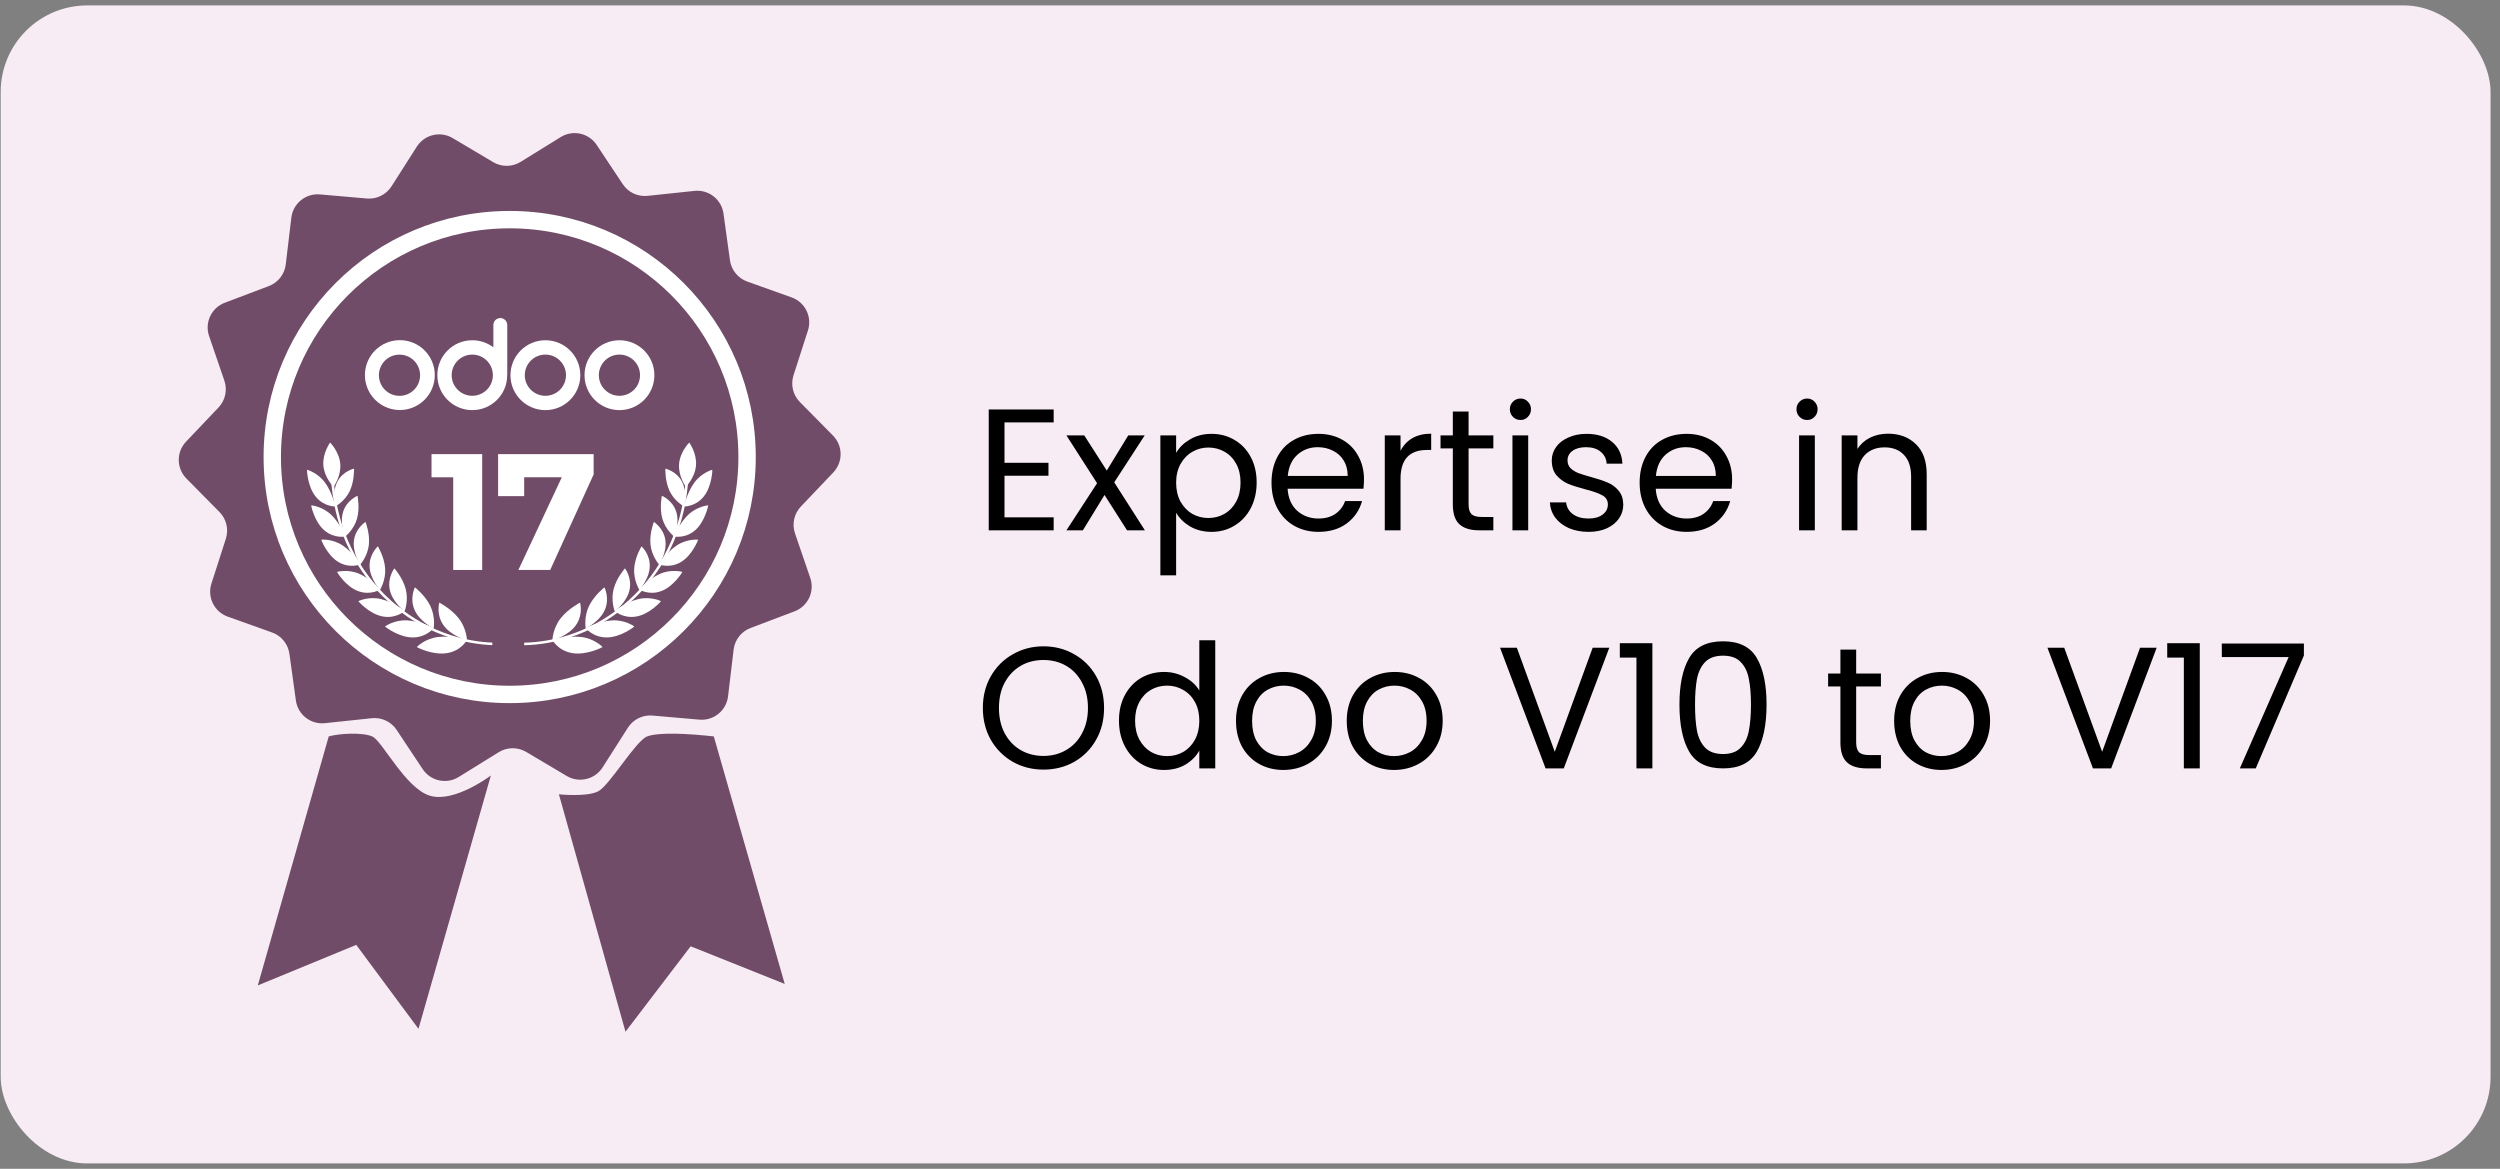 <svg width="231" height="108" viewBox="0 0 231 108" fill="none" xmlns="http://www.w3.org/2000/svg">
<rect x="0" y="0" width="231" height="108" fill="#808080" stroke="none"/>
<rect x="0.063" y="0.5" width="230.064" height="107" rx="8" fill="#F7EBF4"/>
<path d="M52.364 71.7C53.5 72.374 54.966 72.025 55.676 70.911L58.016 67.24C58.506 66.471 59.383 66.039 60.292 66.118L64.629 66.495C65.945 66.61 67.114 65.659 67.271 64.347L67.786 60.025C67.894 59.119 68.497 58.349 69.35 58.026L73.421 56.485C74.656 56.017 75.297 54.653 74.869 53.403L73.458 49.285C73.163 48.422 73.371 47.467 73.999 46.806L76.999 43.651C77.909 42.693 77.895 41.186 76.967 40.246L73.909 37.148C73.268 36.499 73.041 35.547 73.321 34.679L74.654 30.535C75.059 29.277 74.392 27.926 73.148 27.481L69.048 26.017C68.189 25.71 67.573 24.951 67.448 24.048L66.851 19.736C66.67 18.427 65.483 17.499 64.169 17.638L59.84 18.097C58.933 18.193 58.048 17.777 57.543 17.018L55.135 13.392C54.404 12.291 52.931 11.97 51.808 12.665L48.107 14.957C47.332 15.437 46.354 15.447 45.57 14.981L41.826 12.759C40.69 12.085 39.224 12.434 38.514 13.548L36.174 17.219C35.684 17.988 34.806 18.421 33.898 18.341L29.561 17.964C28.245 17.849 27.076 18.8 26.919 20.112L26.404 24.434C26.296 25.34 25.693 26.11 24.84 26.433L20.769 27.974C19.534 28.442 18.892 29.806 19.321 31.056L20.732 35.174C21.027 36.037 20.819 36.992 20.19 37.653L17.191 40.808C16.281 41.766 16.295 43.273 17.223 44.213L20.281 47.312C20.922 47.96 21.148 48.912 20.869 49.78L19.536 53.924C19.131 55.182 19.798 56.533 21.042 56.978L25.142 58.442C26 58.749 26.617 59.508 26.742 60.411L27.339 64.723C27.52 66.032 28.707 66.96 30.021 66.821L34.35 66.362C35.257 66.266 36.142 66.682 36.647 67.441L39.055 71.067C39.786 72.168 41.259 72.49 42.382 71.794L46.083 69.502C46.858 69.022 47.836 69.013 48.62 69.478L52.364 71.7Z" fill="#714C68"/>
<circle cx="47.094" cy="42.23" r="21.936" stroke="white" stroke-width="1.605"/>
<g clip-path="url(#clip0_6518_4627)">
<path fill-rule="evenodd" clip-rule="evenodd" d="M60.465 34.668C60.465 36.45 59.02 37.896 57.237 37.896C55.454 37.896 54.009 36.45 54.009 34.668C54.009 32.885 55.454 31.44 57.237 31.44C59.02 31.44 60.465 32.885 60.465 34.668ZM59.14 34.668C59.14 35.72 58.289 36.572 57.237 36.572C56.184 36.572 55.333 35.72 55.333 34.668C55.333 33.615 56.184 32.764 57.237 32.764C58.289 32.764 59.14 33.615 59.14 34.668Z" fill="white"/>
<path fill-rule="evenodd" clip-rule="evenodd" d="M53.622 34.668C53.622 36.45 52.177 37.896 50.394 37.896C48.611 37.896 47.166 36.45 47.166 34.668C47.166 32.885 48.611 31.44 50.394 31.44C52.177 31.44 53.622 32.885 53.622 34.668ZM52.298 34.668C52.298 35.72 51.446 36.572 50.394 36.572C49.342 36.572 48.49 35.72 48.49 34.668C48.49 33.615 49.342 32.764 50.394 32.764C51.446 32.764 52.298 33.615 52.298 34.668Z" fill="white"/>
<path fill-rule="evenodd" clip-rule="evenodd" d="M46.866 34.667V34.641C46.871 34.632 46.871 34.618 46.871 34.609V30.03C46.871 29.678 46.581 29.388 46.229 29.388C46.144 29.388 46.061 29.404 45.983 29.437C45.904 29.469 45.834 29.516 45.774 29.576C45.714 29.635 45.667 29.706 45.635 29.784C45.603 29.862 45.586 29.946 45.587 30.03V32.09C45.043 31.685 44.369 31.439 43.638 31.439C41.855 31.439 40.41 32.884 40.41 34.667C40.41 36.451 41.855 37.895 43.638 37.895C45.422 37.895 46.866 36.451 46.866 34.667ZM45.542 34.667C45.542 35.719 44.689 36.571 43.638 36.571C42.587 36.571 41.734 35.719 41.734 34.667C41.734 33.616 42.587 32.764 43.638 32.764C44.689 32.764 45.542 33.616 45.542 34.667Z" fill="white"/>
<path fill-rule="evenodd" clip-rule="evenodd" d="M40.174 34.658C40.174 36.441 38.729 37.886 36.946 37.886C35.163 37.886 33.718 36.441 33.718 34.658C33.718 32.876 35.163 31.43 36.946 31.43C38.729 31.43 40.174 32.876 40.174 34.658ZM38.817 34.672C38.817 35.724 37.965 36.576 36.913 36.576C35.862 36.576 35.01 35.724 35.01 34.672C35.01 33.621 35.862 32.768 36.913 32.768C37.965 32.768 38.817 33.621 38.817 34.672Z" fill="white"/>
</g>
<path d="M44.554 41.962H39.872V44.102H41.878V52.663H44.554V41.962Z" fill="white"/>
<path d="M48.433 45.841H46.025V41.962H54.853V43.834L50.841 52.663H47.898L51.911 44.102H48.433V45.841Z" fill="white"/>
<path d="M29.878 43C29.965 44.13 30.818 44.987 30.818 44.987C30.818 44.987 31.53 44.011 31.443 42.88C31.356 41.748 30.503 40.892 30.503 40.892C30.503 40.892 29.791 41.869 29.878 43Z" fill="white"/>
<path d="M42.39 57.138C43.112 58.064 43.155 59.157 43.145 59.16C43.148 59.174 41.632 58.75 40.951 57.729C40.27 56.721 40.602 55.677 40.592 55.68C40.596 55.69 41.67 56.221 42.39 57.138Z" fill="white"/>
<path d="M41.326 60.344C42.658 60.118 43.154 59.111 43.154 59.12C43.138 59.125 41.712 58.713 40.483 58.858C39.241 59.009 38.512 59.78 38.512 59.788C38.494 59.792 39.98 60.575 41.326 60.344Z" fill="white"/>
<path d="M39.758 55.982C40.254 56.997 40.076 58.059 40.067 58.06C40.068 58.075 38.735 57.413 38.286 56.311C37.836 55.222 38.348 54.266 38.339 54.268C38.341 54.278 39.262 54.976 39.758 55.982Z" fill="white"/>
<path d="M38.132 58.899C39.426 58.904 40.084 58.014 40.083 58.023C40.069 58.026 38.819 57.39 37.625 57.323C36.42 57.259 35.576 57.881 35.575 57.889C35.559 57.89 36.824 58.898 38.132 58.899Z" fill="white"/>
<path d="M37.486 54.418C37.767 55.485 37.393 56.481 37.384 56.481C37.384 56.495 36.242 55.629 36.014 54.484C35.782 53.352 36.45 52.513 36.441 52.513C36.442 52.523 37.203 53.36 37.486 54.418Z" fill="white"/>
<path d="M35.381 56.964C36.617 57.188 37.41 56.44 37.408 56.448C37.395 56.448 36.327 55.622 35.191 55.352C34.045 55.084 33.114 55.541 33.112 55.548C33.097 55.547 34.133 56.742 35.381 56.964Z" fill="white"/>
<path d="M35.588 52.511C35.667 53.596 35.121 54.496 35.113 54.495C35.111 54.508 34.168 53.472 34.149 52.32C34.126 51.178 34.921 50.478 34.913 50.477C34.912 50.487 35.507 51.435 35.588 52.511Z" fill="white"/>
<path d="M33.092 54.618C34.246 55.048 35.146 54.459 35.143 54.467C35.131 54.465 34.253 53.48 33.197 53.019C32.131 52.559 31.144 52.84 31.141 52.848C31.127 52.844 31.925 54.187 33.092 54.618Z" fill="white"/>
<path d="M34.085 50.326C33.973 51.396 33.282 52.175 33.275 52.173C33.271 52.186 32.536 51.014 32.713 49.886C32.886 48.768 33.781 48.224 33.774 48.222C33.771 48.232 34.193 49.263 34.085 50.326Z" fill="white"/>
<path d="M31.284 51.939C32.334 52.56 33.312 52.143 33.308 52.151C33.297 52.147 32.616 51.035 31.662 50.4C30.699 49.763 29.685 49.862 29.681 49.869C29.668 49.863 30.222 51.315 31.284 51.939Z" fill="white"/>
<path d="M32.987 47.926C32.697 48.953 31.889 49.591 31.882 49.588C31.877 49.6 31.356 48.325 31.718 47.251C32.073 46.187 33.041 45.813 33.034 45.809C33.03 45.819 33.272 46.907 32.987 47.926Z" fill="white"/>
<path d="M29.974 49.007C30.896 49.8 31.923 49.565 31.918 49.572C31.908 49.566 31.43 48.361 30.603 47.568C29.766 46.773 28.755 46.688 28.75 46.695C28.738 46.687 29.04 48.209 29.974 49.007Z" fill="white"/>
<path d="M32.314 45.379C31.859 46.336 30.961 46.816 30.955 46.812C30.948 46.823 30.649 45.48 31.183 44.487C31.709 43.504 32.719 43.307 32.713 43.303C32.707 43.311 32.762 44.428 32.314 45.379Z" fill="white"/>
<path d="M29.181 45.9C29.953 46.844 30.998 46.797 30.992 46.802C30.984 46.795 30.716 45.528 30.037 44.599C29.35 43.666 28.375 43.401 28.369 43.406C28.359 43.397 28.399 44.95 29.181 45.9Z" fill="white"/>
<path d="M45.49 59.377C44.2 59.321 42.921 59.091 41.669 58.689C39.843 58.103 38.153 57.177 36.645 55.938C33.515 53.367 31.497 49.697 30.962 45.605C30.907 45.187 30.863 44.776 30.829 44.37H30.593C30.627 44.786 30.673 45.208 30.729 45.635C31.271 49.786 33.319 53.51 36.495 56.12C38.026 57.378 39.743 58.318 41.597 58.913C42.873 59.323 44.176 59.556 45.49 59.612V59.377Z" fill="white"/>
<path d="M64.311 43C64.225 44.131 63.372 44.988 63.372 44.988C63.372 44.988 62.66 44.011 62.747 42.88C62.833 41.749 63.686 40.892 63.686 40.892C63.686 40.892 64.398 41.869 64.311 43Z" fill="white"/>
<path d="M51.799 57.138C51.078 58.064 51.034 59.157 51.044 59.16C51.041 59.174 52.558 58.75 53.239 57.729C53.919 56.721 53.588 55.677 53.598 55.68C53.594 55.69 52.52 56.221 51.799 57.138Z" fill="white"/>
<path d="M52.863 60.344C51.532 60.118 51.035 59.111 51.036 59.12C51.051 59.125 52.478 58.714 53.707 58.858C54.948 59.009 55.678 59.78 55.678 59.788C55.695 59.792 54.209 60.575 52.863 60.344Z" fill="white"/>
<path d="M54.431 55.983C53.935 56.998 54.113 58.059 54.123 58.061C54.121 58.075 55.454 57.413 55.903 56.311C56.354 55.222 55.841 54.267 55.851 54.268C55.848 54.279 54.927 54.976 54.431 55.983Z" fill="white"/>
<path d="M56.058 58.899C54.764 58.904 54.105 58.014 54.106 58.023C54.121 58.026 55.371 57.39 56.564 57.323C57.769 57.259 58.613 57.881 58.614 57.889C58.631 57.89 57.365 58.898 56.058 58.899Z" fill="white"/>
<path d="M56.703 54.418C56.421 55.485 56.796 56.481 56.804 56.481C56.805 56.495 57.947 55.629 58.175 54.484C58.406 53.352 57.739 52.513 57.748 52.513C57.747 52.523 56.985 53.36 56.703 54.418Z" fill="white"/>
<path d="M58.808 56.964C57.573 57.188 56.78 56.44 56.782 56.448C56.795 56.448 57.862 55.622 58.998 55.352C60.145 55.084 61.075 55.541 61.077 55.548C61.092 55.547 60.056 56.742 58.808 56.964Z" fill="white"/>
<path d="M58.6 52.511C58.522 53.596 59.067 54.496 59.075 54.495C59.077 54.508 60.02 53.472 60.039 52.32C60.063 51.178 59.268 50.478 59.276 50.477C59.277 50.487 58.681 51.435 58.6 52.511Z" fill="white"/>
<path d="M61.097 54.618C59.944 55.048 59.044 54.459 59.046 54.467C59.059 54.465 59.936 53.48 60.992 53.019C62.058 52.559 63.046 52.84 63.049 52.848C63.063 52.844 62.264 54.187 61.097 54.618Z" fill="white"/>
<path d="M60.105 50.326C60.216 51.396 60.907 52.175 60.914 52.173C60.918 52.186 61.654 51.014 61.476 49.886C61.304 48.768 60.408 48.224 60.416 48.222C60.418 48.232 59.996 49.263 60.105 50.326Z" fill="white"/>
<path d="M62.906 51.939C61.856 52.56 60.878 52.143 60.882 52.151C60.893 52.147 61.574 51.035 62.527 50.4C63.49 49.763 64.505 49.862 64.509 49.869C64.522 49.863 63.968 51.315 62.906 51.939Z" fill="white"/>
<path d="M61.202 47.926C61.492 48.953 62.301 49.591 62.307 49.588C62.313 49.6 62.834 48.325 62.472 47.251C62.116 46.187 61.149 45.813 61.156 45.809C61.16 45.819 60.918 46.907 61.202 47.926Z" fill="white"/>
<path d="M64.216 49.007C63.293 49.8 62.267 49.565 62.272 49.572C62.281 49.566 62.759 48.361 63.587 47.568C64.424 46.773 65.434 46.689 65.439 46.695C65.451 46.687 65.15 48.209 64.216 49.007Z" fill="white"/>
<path d="M61.876 45.379C62.33 46.336 63.229 46.816 63.235 46.812C63.242 46.823 63.54 45.48 63.007 44.488C62.481 43.504 61.471 43.307 61.477 43.303C61.483 43.312 61.427 44.429 61.876 45.379Z" fill="white"/>
<path d="M65.008 45.9C64.236 46.844 63.191 46.797 63.197 46.802C63.206 46.795 63.473 45.528 64.152 44.599C64.839 43.666 65.814 43.401 65.82 43.406C65.831 43.397 65.79 44.95 65.008 45.9Z" fill="white"/>
<path d="M48.432 59.386C49.812 59.352 51.182 59.119 52.52 58.689C54.346 58.103 56.037 57.177 57.545 55.938C60.674 53.367 62.693 49.697 63.228 45.605C63.282 45.187 63.327 44.776 63.361 44.37H63.597C63.562 44.786 63.517 45.208 63.461 45.635C62.918 49.786 60.87 53.51 57.694 56.12C56.163 57.378 54.447 58.318 52.592 58.913C51.23 59.35 49.837 59.587 48.432 59.621V59.386Z" fill="white"/>
<path d="M30.375 68.044L23.821 91.051L32.917 87.306L38.668 95.064L45.356 71.656C45.356 71.656 42.012 74.197 39.739 73.529C37.465 72.86 35.325 68.446 34.388 68.044C33.452 67.643 31.312 67.777 30.375 68.044Z" fill="#714C68"/>
<path d="M57.795 95.331L51.643 73.395C51.643 73.395 54.184 73.662 55.254 73.127C56.324 72.592 58.732 68.446 59.802 68.044C60.872 67.643 63.547 67.777 65.955 68.044L72.509 90.917L63.815 87.439L57.795 95.331Z" fill="#714C68"/>
<path d="M92.815 39.032V42.76H96.879V43.96H92.815V47.8H97.359V49H91.359V37.832H97.359V39.032H92.815ZM104.138 49L102.058 45.736L100.058 49H98.538L101.37 44.648L98.538 40.232H100.186L102.266 43.48L104.25 40.232H105.77L102.954 44.568L105.786 49H104.138ZM108.674 41.848C108.962 41.347 109.389 40.931 109.954 40.6C110.53 40.259 111.197 40.088 111.954 40.088C112.733 40.088 113.437 40.275 114.066 40.648C114.706 41.021 115.208 41.549 115.57 42.232C115.933 42.904 116.114 43.688 116.114 44.584C116.114 45.469 115.933 46.259 115.57 46.952C115.208 47.645 114.706 48.184 114.066 48.568C113.437 48.952 112.733 49.144 111.954 49.144C111.208 49.144 110.546 48.979 109.97 48.648C109.405 48.307 108.973 47.885 108.674 47.384V53.16H107.218V40.232H108.674V41.848ZM114.626 44.584C114.626 43.923 114.493 43.347 114.226 42.856C113.96 42.365 113.597 41.992 113.138 41.736C112.69 41.48 112.194 41.352 111.65 41.352C111.117 41.352 110.621 41.485 110.162 41.752C109.714 42.008 109.352 42.387 109.074 42.888C108.808 43.379 108.674 43.949 108.674 44.6C108.674 45.261 108.808 45.843 109.074 46.344C109.352 46.835 109.714 47.213 110.162 47.48C110.621 47.736 111.117 47.864 111.65 47.864C112.194 47.864 112.69 47.736 113.138 47.48C113.597 47.213 113.96 46.835 114.226 46.344C114.493 45.843 114.626 45.256 114.626 44.584ZM126.031 44.28C126.031 44.557 126.015 44.851 125.983 45.16H118.975C119.028 46.024 119.321 46.701 119.855 47.192C120.399 47.672 121.055 47.912 121.823 47.912C122.452 47.912 122.975 47.768 123.391 47.48C123.817 47.181 124.116 46.787 124.287 46.296H125.855C125.62 47.139 125.151 47.827 124.447 48.36C123.743 48.883 122.868 49.144 121.823 49.144C120.991 49.144 120.244 48.957 119.583 48.584C118.932 48.211 118.42 47.683 118.047 47C117.673 46.307 117.487 45.507 117.487 44.6C117.487 43.693 117.668 42.899 118.031 42.216C118.393 41.533 118.9 41.011 119.551 40.648C120.212 40.275 120.969 40.088 121.823 40.088C122.655 40.088 123.391 40.269 124.031 40.632C124.671 40.995 125.161 41.496 125.503 42.136C125.855 42.765 126.031 43.48 126.031 44.28ZM124.527 43.976C124.527 43.421 124.404 42.947 124.159 42.552C123.913 42.147 123.577 41.843 123.151 41.64C122.735 41.427 122.271 41.32 121.759 41.32C121.023 41.32 120.393 41.555 119.871 42.024C119.359 42.493 119.065 43.144 118.991 43.976H124.527ZM129.409 41.656C129.665 41.155 130.027 40.765 130.497 40.488C130.977 40.211 131.558 40.072 132.241 40.072V41.576H131.857C130.225 41.576 129.409 42.461 129.409 44.232V49H127.953V40.232H129.409V41.656ZM135.697 41.432V46.6C135.697 47.027 135.788 47.331 135.969 47.512C136.151 47.683 136.465 47.768 136.913 47.768H137.985V49H136.673C135.863 49 135.255 48.813 134.849 48.44C134.444 48.067 134.241 47.453 134.241 46.6V41.432H133.105V40.232H134.241V38.024H135.697V40.232H137.985V41.432H135.697ZM140.502 38.808C140.224 38.808 139.99 38.712 139.798 38.52C139.606 38.328 139.51 38.093 139.51 37.816C139.51 37.539 139.606 37.304 139.798 37.112C139.99 36.92 140.224 36.824 140.502 36.824C140.768 36.824 140.992 36.92 141.174 37.112C141.366 37.304 141.462 37.539 141.462 37.816C141.462 38.093 141.366 38.328 141.174 38.52C140.992 38.712 140.768 38.808 140.502 38.808ZM141.206 40.232V49H139.75V40.232H141.206ZM146.791 49.144C146.119 49.144 145.516 49.032 144.983 48.808C144.45 48.573 144.028 48.253 143.719 47.848C143.41 47.432 143.239 46.957 143.207 46.424H144.711C144.754 46.861 144.956 47.219 145.319 47.496C145.692 47.773 146.178 47.912 146.775 47.912C147.33 47.912 147.767 47.789 148.087 47.544C148.407 47.299 148.567 46.989 148.567 46.616C148.567 46.232 148.396 45.949 148.055 45.768C147.714 45.576 147.186 45.389 146.471 45.208C145.82 45.037 145.287 44.867 144.871 44.696C144.466 44.515 144.114 44.253 143.815 43.912C143.527 43.56 143.383 43.101 143.383 42.536C143.383 42.088 143.516 41.677 143.783 41.304C144.05 40.931 144.428 40.637 144.919 40.424C145.41 40.2 145.97 40.088 146.599 40.088C147.57 40.088 148.354 40.333 148.951 40.824C149.548 41.315 149.868 41.987 149.911 42.84H148.455C148.423 42.381 148.236 42.013 147.895 41.736C147.564 41.459 147.116 41.32 146.551 41.32C146.028 41.32 145.612 41.432 145.303 41.656C144.994 41.88 144.839 42.173 144.839 42.536C144.839 42.824 144.93 43.064 145.111 43.256C145.303 43.437 145.538 43.587 145.815 43.704C146.103 43.811 146.498 43.933 146.999 44.072C147.628 44.243 148.14 44.413 148.535 44.584C148.93 44.744 149.266 44.989 149.543 45.32C149.831 45.651 149.98 46.083 149.991 46.616C149.991 47.096 149.858 47.528 149.591 47.912C149.324 48.296 148.946 48.6 148.455 48.824C147.975 49.037 147.42 49.144 146.791 49.144ZM160.046 44.28C160.046 44.557 160.03 44.851 159.998 45.16H152.99C153.044 46.024 153.337 46.701 153.87 47.192C154.414 47.672 155.07 47.912 155.838 47.912C156.468 47.912 156.99 47.768 157.406 47.48C157.833 47.181 158.132 46.787 158.302 46.296H159.87C159.636 47.139 159.166 47.827 158.462 48.36C157.758 48.883 156.884 49.144 155.838 49.144C155.006 49.144 154.26 48.957 153.598 48.584C152.948 48.211 152.436 47.683 152.062 47C151.689 46.307 151.502 45.507 151.502 44.6C151.502 43.693 151.684 42.899 152.046 42.216C152.409 41.533 152.916 41.011 153.566 40.648C154.228 40.275 154.985 40.088 155.838 40.088C156.67 40.088 157.406 40.269 158.046 40.632C158.686 40.995 159.177 41.496 159.518 42.136C159.87 42.765 160.046 43.48 160.046 44.28ZM158.542 43.976C158.542 43.421 158.42 42.947 158.174 42.552C157.929 42.147 157.593 41.843 157.166 41.64C156.75 41.427 156.286 41.32 155.774 41.32C155.038 41.32 154.409 41.555 153.886 42.024C153.374 42.493 153.081 43.144 153.006 43.976H158.542ZM166.986 38.808C166.709 38.808 166.474 38.712 166.282 38.52C166.09 38.328 165.994 38.093 165.994 37.816C165.994 37.539 166.09 37.304 166.282 37.112C166.474 36.92 166.709 36.824 166.986 36.824C167.253 36.824 167.477 36.92 167.658 37.112C167.85 37.304 167.946 37.539 167.946 37.816C167.946 38.093 167.85 38.328 167.658 38.52C167.477 38.712 167.253 38.808 166.986 38.808ZM167.69 40.232V49H166.234V40.232H167.69ZM174.443 40.072C175.51 40.072 176.374 40.397 177.035 41.048C177.697 41.688 178.027 42.616 178.027 43.832V49H176.587V44.04C176.587 43.165 176.369 42.499 175.931 42.04C175.494 41.571 174.897 41.336 174.139 41.336C173.371 41.336 172.758 41.576 172.299 42.056C171.851 42.536 171.627 43.235 171.627 44.152V49H170.171V40.232H171.627V41.48C171.915 41.032 172.305 40.685 172.795 40.44C173.297 40.195 173.846 40.072 174.443 40.072ZM96.415 71.112C95.38 71.112 94.436 70.872 93.583 70.392C92.73 69.901 92.052 69.224 91.551 68.36C91.06 67.485 90.815 66.504 90.815 65.416C90.815 64.328 91.06 63.352 91.551 62.488C92.052 61.613 92.73 60.936 93.583 60.456C94.436 59.965 95.38 59.72 96.415 59.72C97.46 59.72 98.41 59.965 99.263 60.456C100.116 60.936 100.788 61.608 101.279 62.472C101.77 63.336 102.015 64.317 102.015 65.416C102.015 66.515 101.77 67.496 101.279 68.36C100.788 69.224 100.116 69.901 99.263 70.392C98.41 70.872 97.46 71.112 96.415 71.112ZM96.415 69.848C97.194 69.848 97.892 69.667 98.511 69.304C99.14 68.941 99.631 68.424 99.983 67.752C100.346 67.08 100.527 66.301 100.527 65.416C100.527 64.52 100.346 63.741 99.983 63.08C99.631 62.408 99.146 61.891 98.527 61.528C97.908 61.165 97.204 60.984 96.415 60.984C95.626 60.984 94.922 61.165 94.303 61.528C93.684 61.891 93.194 62.408 92.831 63.08C92.479 63.741 92.303 64.52 92.303 65.416C92.303 66.301 92.479 67.08 92.831 67.752C93.194 68.424 93.684 68.941 94.303 69.304C94.932 69.667 95.636 69.848 96.415 69.848ZM103.393 66.584C103.393 65.688 103.574 64.904 103.937 64.232C104.3 63.549 104.796 63.021 105.425 62.648C106.065 62.275 106.78 62.088 107.569 62.088C108.252 62.088 108.886 62.248 109.473 62.568C110.06 62.877 110.508 63.288 110.817 63.8V59.16H112.289V71H110.817V69.352C110.529 69.875 110.102 70.307 109.537 70.648C108.972 70.979 108.31 71.144 107.553 71.144C106.774 71.144 106.065 70.952 105.425 70.568C104.796 70.184 104.3 69.645 103.937 68.952C103.574 68.259 103.393 67.469 103.393 66.584ZM110.817 66.6C110.817 65.939 110.684 65.363 110.417 64.872C110.15 64.381 109.788 64.008 109.329 63.752C108.881 63.485 108.385 63.352 107.841 63.352C107.297 63.352 106.801 63.48 106.353 63.736C105.905 63.992 105.548 64.365 105.281 64.856C105.014 65.347 104.881 65.923 104.881 66.584C104.881 67.256 105.014 67.843 105.281 68.344C105.548 68.835 105.905 69.213 106.353 69.48C106.801 69.736 107.297 69.864 107.841 69.864C108.385 69.864 108.881 69.736 109.329 69.48C109.788 69.213 110.15 68.835 110.417 68.344C110.684 67.843 110.817 67.261 110.817 66.6ZM118.574 71.144C117.752 71.144 117.006 70.957 116.334 70.584C115.672 70.211 115.15 69.683 114.766 69C114.392 68.307 114.206 67.507 114.206 66.6C114.206 65.704 114.398 64.915 114.782 64.232C115.176 63.539 115.71 63.011 116.382 62.648C117.054 62.275 117.806 62.088 118.638 62.088C119.47 62.088 120.222 62.275 120.894 62.648C121.566 63.011 122.094 63.533 122.478 64.216C122.872 64.899 123.07 65.693 123.07 66.6C123.07 67.507 122.867 68.307 122.462 69C122.067 69.683 121.528 70.211 120.846 70.584C120.163 70.957 119.406 71.144 118.574 71.144ZM118.574 69.864C119.096 69.864 119.587 69.741 120.046 69.496C120.504 69.251 120.872 68.883 121.15 68.392C121.438 67.901 121.582 67.304 121.582 66.6C121.582 65.896 121.443 65.299 121.166 64.808C120.888 64.317 120.526 63.955 120.078 63.72C119.63 63.475 119.144 63.352 118.622 63.352C118.088 63.352 117.598 63.475 117.15 63.72C116.712 63.955 116.36 64.317 116.094 64.808C115.827 65.299 115.694 65.896 115.694 66.6C115.694 67.315 115.822 67.917 116.078 68.408C116.344 68.899 116.696 69.267 117.134 69.512C117.571 69.747 118.051 69.864 118.574 69.864ZM128.808 71.144C127.987 71.144 127.24 70.957 126.568 70.584C125.907 70.211 125.384 69.683 125 69C124.627 68.307 124.44 67.507 124.44 66.6C124.44 65.704 124.632 64.915 125.016 64.232C125.411 63.539 125.944 63.011 126.616 62.648C127.288 62.275 128.04 62.088 128.872 62.088C129.704 62.088 130.456 62.275 131.128 62.648C131.8 63.011 132.328 63.533 132.712 64.216C133.107 64.899 133.304 65.693 133.304 66.6C133.304 67.507 133.101 68.307 132.696 69C132.301 69.683 131.763 70.211 131.08 70.584C130.397 70.957 129.64 71.144 128.808 71.144ZM128.808 69.864C129.331 69.864 129.821 69.741 130.28 69.496C130.739 69.251 131.107 68.883 131.384 68.392C131.672 67.901 131.816 67.304 131.816 66.6C131.816 65.896 131.677 65.299 131.4 64.808C131.123 64.317 130.76 63.955 130.312 63.72C129.864 63.475 129.379 63.352 128.856 63.352C128.323 63.352 127.832 63.475 127.384 63.72C126.947 63.955 126.595 64.317 126.328 64.808C126.061 65.299 125.928 65.896 125.928 66.6C125.928 67.315 126.056 67.917 126.312 68.408C126.579 68.899 126.931 69.267 127.368 69.512C127.805 69.747 128.285 69.864 128.808 69.864ZM148.7 59.848L144.492 71H142.812L138.604 59.848H140.156L143.66 69.464L147.164 59.848H148.7ZM149.672 60.76V59.432H152.68V71H151.208V60.76H149.672ZM155.181 65.096C155.181 63.261 155.48 61.832 156.077 60.808C156.675 59.773 157.72 59.256 159.213 59.256C160.696 59.256 161.736 59.773 162.333 60.808C162.931 61.832 163.229 63.261 163.229 65.096C163.229 66.963 162.931 68.413 162.333 69.448C161.736 70.483 160.696 71 159.213 71C157.72 71 156.675 70.483 156.077 69.448C155.48 68.413 155.181 66.963 155.181 65.096ZM161.789 65.096C161.789 64.168 161.725 63.384 161.597 62.744C161.48 62.093 161.229 61.571 160.845 61.176C160.472 60.781 159.928 60.584 159.213 60.584C158.488 60.584 157.933 60.781 157.549 61.176C157.176 61.571 156.925 62.093 156.797 62.744C156.68 63.384 156.621 64.168 156.621 65.096C156.621 66.056 156.68 66.861 156.797 67.512C156.925 68.163 157.176 68.685 157.549 69.08C157.933 69.475 158.488 69.672 159.213 69.672C159.928 69.672 160.472 69.475 160.845 69.08C161.229 68.685 161.48 68.163 161.597 67.512C161.725 66.861 161.789 66.056 161.789 65.096ZM171.51 63.432V68.6C171.51 69.027 171.601 69.331 171.782 69.512C171.963 69.683 172.278 69.768 172.726 69.768H173.798V71H172.486C171.675 71 171.067 70.813 170.662 70.44C170.257 70.067 170.054 69.453 170.054 68.6V63.432H168.918V62.232H170.054V60.024H171.51V62.232H173.798V63.432H171.51ZM179.386 71.144C178.565 71.144 177.818 70.957 177.146 70.584C176.485 70.211 175.962 69.683 175.578 69C175.205 68.307 175.018 67.507 175.018 66.6C175.018 65.704 175.21 64.915 175.594 64.232C175.989 63.539 176.522 63.011 177.194 62.648C177.866 62.275 178.618 62.088 179.45 62.088C180.282 62.088 181.034 62.275 181.706 62.648C182.378 63.011 182.906 63.533 183.29 64.216C183.685 64.899 183.882 65.693 183.882 66.6C183.882 67.507 183.679 68.307 183.274 69C182.879 69.683 182.341 70.211 181.658 70.584C180.975 70.957 180.218 71.144 179.386 71.144ZM179.386 69.864C179.909 69.864 180.399 69.741 180.858 69.496C181.317 69.251 181.685 68.883 181.962 68.392C182.25 67.901 182.394 67.304 182.394 66.6C182.394 65.896 182.255 65.299 181.978 64.808C181.701 64.317 181.338 63.955 180.89 63.72C180.442 63.475 179.957 63.352 179.434 63.352C178.901 63.352 178.41 63.475 177.962 63.72C177.525 63.955 177.173 64.317 176.906 64.808C176.639 65.299 176.506 65.896 176.506 66.6C176.506 67.315 176.634 67.917 176.89 68.408C177.157 68.899 177.509 69.267 177.946 69.512C178.383 69.747 178.863 69.864 179.386 69.864ZM199.278 59.848L195.07 71H193.39L189.182 59.848H190.734L194.238 69.464L197.742 59.848H199.278ZM200.251 60.76V59.432H203.259V71H201.787V60.76H200.251ZM212.88 60.568L208.432 71H206.96L211.472 60.712H205.296V59.464H212.88V60.568Z" fill="black"/>
<defs>
<clipPath id="clip0_6518_4627">
<rect width="26.752" height="8.516" fill="white" transform="translate(33.719 29.389)"/>
</clipPath>
</defs>
</svg>
